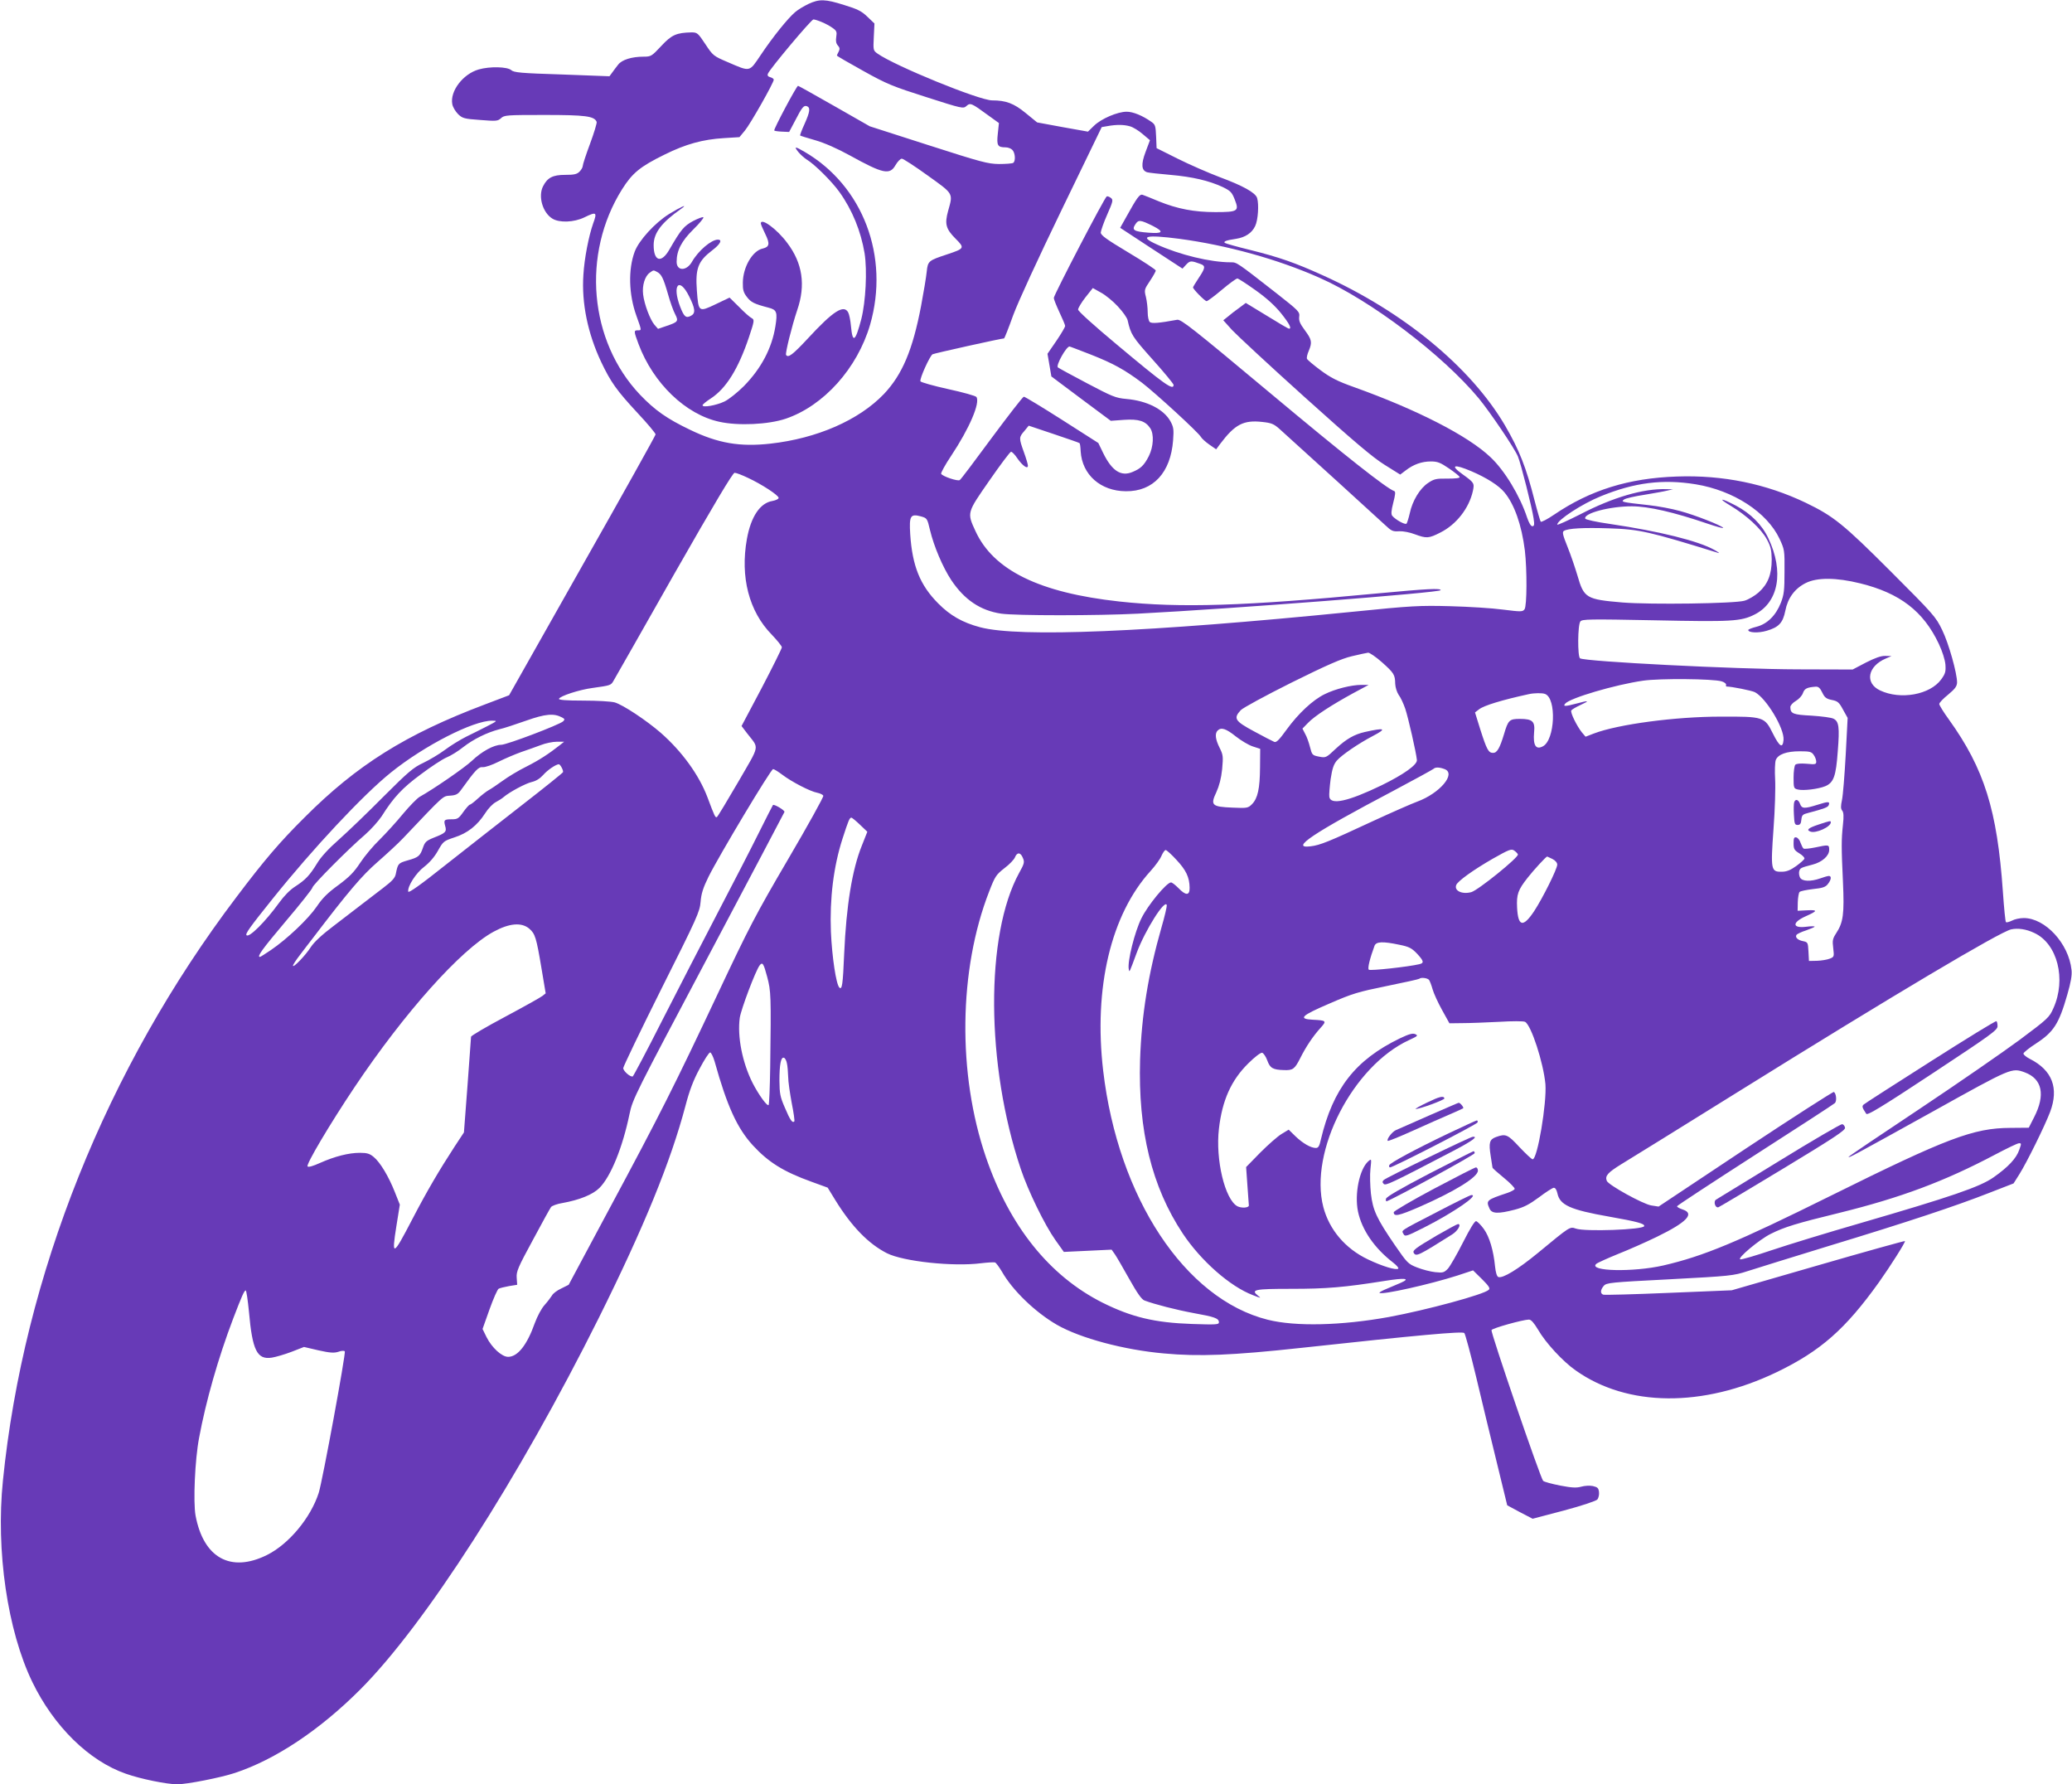 <?xml version="1.0" standalone="no"?>
<!DOCTYPE svg PUBLIC "-//W3C//DTD SVG 20010904//EN"
 "http://www.w3.org/TR/2001/REC-SVG-20010904/DTD/svg10.dtd">
<svg version="1.0" xmlns="http://www.w3.org/2000/svg"
 width="1280pt" height="1102pt" viewBox="0 0 1280 1102"
 preserveAspectRatio="xMidYMid meet">
<g transform="translate(0,1102) scale(0.1,-0.1)"
fill="#673ab7" stroke="none">
<path d="M4995 10996 c-27 -13 -65 -35 -83 -51 -45 -38 -137 -152 -212 -264
-73 -108 -62 -106 -206 -44 -87 37 -90 40 -137 111 -45 68 -50 72 -85 72 -93
-2 -123 -15 -187 -84 -59 -63 -63 -66 -109 -66 -73 0 -134 -19 -157 -49 -11
-14 -28 -36 -37 -49 l-17 -23 -294 11 c-255 8 -296 12 -313 27 -24 21 -132 24
-201 4 -97 -28 -178 -134 -163 -214 3 -18 20 -46 36 -62 27 -26 38 -29 137
-36 99 -8 108 -7 128 11 20 19 35 20 268 20 254 0 309 -7 323 -43 2 -7 -16
-68 -41 -135 -25 -67 -45 -128 -45 -137 0 -8 -9 -24 -20 -35 -16 -16 -33 -20
-89 -20 -76 0 -109 -17 -136 -70 -32 -62 -3 -163 57 -200 43 -27 134 -24 199
8 74 36 79 32 53 -39 -27 -77 -54 -214 -60 -316 -12 -175 27 -363 110 -539 59
-124 95 -175 224 -314 62 -66 112 -126 112 -133 0 -6 -204 -372 -453 -811
l-452 -800 -150 -57 c-488 -184 -791 -374 -1115 -699 -152 -151 -247 -262
-419 -490 -803 -1059 -1315 -2337 -1443 -3605 -44 -433 28 -926 182 -1244 133
-274 350 -487 578 -566 90 -32 253 -65 317 -65 61 0 268 41 356 70 251 83 524
265 774 515 399 399 977 1299 1474 2295 279 561 444 964 536 1312 24 92 48
156 87 228 29 55 58 100 65 100 6 0 19 -26 28 -57 77 -276 139 -411 236 -517
96 -104 188 -162 363 -225 l99 -36 49 -80 c100 -161 203 -267 317 -325 101
-51 409 -84 581 -62 41 5 80 7 87 5 7 -3 25 -28 42 -56 66 -117 207 -252 340
-329 145 -83 414 -155 661 -177 217 -20 421 -12 845 34 725 79 1000 104 1011
92 6 -7 39 -129 73 -271 34 -143 91 -380 127 -526 l65 -267 78 -42 79 -41 194
51 c112 30 198 59 206 68 7 9 12 29 10 46 -3 25 -9 30 -38 37 -20 4 -51 2 -72
-4 -29 -8 -57 -7 -130 7 -51 10 -99 23 -105 29 -16 14 -325 917 -319 931 4 12
196 65 231 65 14 0 31 -20 57 -63 46 -80 153 -196 232 -251 319 -226 785 -230
1241 -11 272 131 425 266 632 555 71 100 166 250 161 255 -2 2 -244 -65 -537
-150 l-533 -154 -390 -16 c-214 -9 -396 -14 -404 -11 -19 7 -18 29 3 54 17 20
40 22 408 41 377 20 393 22 480 50 50 16 275 86 500 155 494 150 788 248 992
328 l152 59 36 57 c46 73 157 298 190 385 55 147 13 257 -125 327 -22 11 -40
26 -40 33 0 6 34 34 76 61 111 72 143 122 195 303 22 76 30 121 26 153 -17
162 -162 320 -295 320 -24 0 -57 -7 -73 -16 -17 -8 -34 -13 -37 -9 -4 3 -12
88 -19 188 -35 504 -115 759 -334 1064 -33 45 -59 88 -59 95 0 8 25 34 55 58
43 36 54 51 55 75 0 57 -51 240 -92 324 -39 81 -52 96 -317 361 -294 294 -354
342 -526 425 -245 117 -511 172 -795 162 -300 -10 -536 -84 -760 -236 -41 -28
-78 -47 -82 -43 -3 4 -20 61 -37 127 -53 209 -95 315 -184 468 -212 360 -627
702 -1126 927 -170 77 -267 111 -447 156 -82 20 -153 40 -158 44 -9 9 9 16 70
25 57 9 98 36 118 79 18 37 24 134 12 173 -10 33 -88 76 -231 129 -71 27 -188
78 -260 114 l-130 65 -3 72 c-3 66 -5 74 -30 91 -54 38 -112 62 -152 62 -56 0
-157 -43 -202 -87 l-37 -36 -157 28 -157 29 -71 58 c-73 60 -122 78 -207 78
-79 0 -601 213 -708 289 -27 19 -27 22 -23 103 l4 83 -44 42 c-35 34 -61 47
-143 72 -117 37 -153 38 -220 7z m81 -112 c22 -9 52 -25 68 -37 24 -17 27 -24
22 -55 -4 -25 -1 -41 10 -53 12 -13 13 -22 5 -38 -6 -11 -11 -22 -11 -24 0 -3
73 -45 163 -95 147 -82 183 -96 390 -162 221 -71 228 -72 247 -55 24 22 32 18
133 -56 l68 -49 -7 -66 c-8 -73 -1 -84 48 -84 15 0 34 -7 42 -16 18 -18 21
-70 5 -80 -6 -4 -46 -7 -88 -7 -69 1 -107 11 -437 117 l-361 116 -219 125
c-121 69 -221 125 -224 125 -9 0 -153 -271 -147 -276 2 -3 24 -6 48 -7 l44 -2
37 70 c43 84 54 96 73 89 22 -9 19 -34 -15 -110 -17 -37 -29 -69 -27 -71 2 -2
44 -15 93 -29 56 -16 136 -51 214 -94 206 -114 247 -122 282 -60 13 22 30 40
39 40 9 0 81 -47 160 -104 162 -116 157 -108 126 -219 -22 -80 -14 -111 46
-171 58 -58 56 -61 -52 -97 -115 -38 -119 -41 -126 -106 -3 -32 -19 -128 -35
-213 -52 -272 -116 -423 -229 -543 -155 -162 -414 -275 -702 -307 -188 -21
-324 2 -497 86 -142 68 -216 120 -308 216 -315 332 -362 869 -111 1269 63 100
111 140 262 214 131 65 236 94 367 102 l96 6 34 41 c34 41 178 295 178 314 0
5 -10 12 -21 15 -15 4 -20 11 -15 22 11 29 268 335 281 335 7 0 30 -7 51 -16z
m1904 -644 c19 -5 55 -27 79 -48 l45 -38 -27 -72 c-29 -77 -26 -115 10 -126
10 -3 74 -10 143 -16 137 -12 239 -36 323 -75 49 -24 57 -32 75 -78 28 -71 19
-77 -120 -77 -131 0 -234 20 -348 66 -47 20 -93 38 -102 41 -18 5 -34 -17
-101 -138 l-37 -66 192 -126 193 -126 23 25 c24 25 30 25 90 3 30 -11 28 -25
-13 -86 -19 -29 -35 -55 -35 -58 0 -11 73 -85 84 -85 6 0 49 32 94 70 46 39
89 70 96 70 6 0 57 -33 113 -73 69 -49 120 -96 157 -142 52 -65 67 -95 49 -95
-5 0 -66 36 -137 80 l-130 79 -40 -30 c-23 -16 -54 -40 -70 -54 l-29 -23 54
-60 c30 -32 232 -220 450 -416 299 -269 420 -372 493 -417 l96 -60 33 25 c49
38 100 56 156 56 42 0 59 -7 112 -43 34 -23 64 -47 66 -53 2 -7 -24 -10 -75
-10 -70 1 -83 -2 -120 -27 -50 -33 -97 -110 -113 -187 -7 -30 -16 -59 -20 -64
-8 -9 -68 24 -88 48 -8 10 -7 30 6 81 13 50 15 69 6 72 -48 17 -297 213 -766
605 -481 402 -551 457 -575 453 -115 -21 -156 -24 -169 -14 -7 7 -13 32 -13
61 0 27 -5 69 -11 94 -11 43 -10 47 25 99 20 30 36 59 36 64 0 6 -76 56 -170
112 -135 81 -170 106 -170 123 1 11 18 62 40 111 36 82 38 91 22 103 -9 7 -20
11 -25 9 -12 -4 -326 -607 -327 -627 0 -9 16 -48 35 -89 19 -40 35 -78 35 -84
0 -7 -24 -48 -54 -92 l-55 -80 12 -70 12 -70 183 -137 184 -137 82 6 c91 6
132 -7 162 -52 24 -37 20 -114 -9 -172 -29 -57 -50 -77 -101 -98 -71 -30 -127
7 -181 117 l-30 62 -224 143 c-124 79 -230 143 -236 143 -6 0 -95 -115 -199
-255 -103 -140 -191 -257 -197 -260 -13 -9 -109 24 -115 39 -2 6 25 56 62 111
113 170 180 327 156 363 -4 7 -83 29 -175 49 -91 20 -168 42 -171 48 -6 16 58
157 75 167 11 6 425 98 442 98 2 0 28 64 56 143 32 86 151 344 300 652 l247
510 35 6 c54 10 101 10 139 -1z m143 -616 c70 -36 61 -48 -29 -41 -90 7 -104
16 -80 52 19 29 30 28 109 -11z m163 -79 c292 -39 608 -126 864 -240 318 -140
761 -476 985 -745 69 -84 220 -306 242 -359 18 -42 88 -319 97 -383 6 -39 4
-48 -8 -48 -9 0 -21 21 -32 53 -44 134 -139 292 -227 374 -139 132 -454 293
-842 432 -104 37 -146 59 -208 105 -43 32 -80 63 -83 70 -3 7 2 29 11 49 22
53 19 69 -24 127 -31 42 -38 59 -35 84 4 30 -2 36 -142 146 -246 192 -243 190
-281 190 -125 0 -316 46 -458 111 -111 50 -67 61 141 34z m-380 -418 c30 -32
57 -70 60 -85 20 -88 28 -101 154 -242 72 -80 130 -151 130 -157 0 -38 -57 3
-352 250 -138 115 -238 205 -238 215 0 9 20 43 45 75 l46 58 50 -28 c28 -15
75 -53 105 -86z m-167 -297 c139 -55 208 -93 316 -174 80 -61 351 -309 364
-335 6 -10 29 -31 52 -47 l42 -29 26 35 c90 119 143 147 259 134 56 -6 71 -12
106 -43 142 -128 618 -561 653 -594 38 -36 47 -41 87 -38 25 1 66 -7 97 -19
71 -26 85 -26 157 11 98 49 177 149 201 257 10 48 8 51 -64 103 -80 57 -54 65
56 18 93 -40 167 -87 202 -129 62 -74 107 -201 127 -360 14 -121 13 -342 -2
-363 -12 -16 -21 -16 -133 -2 -66 9 -212 18 -325 21 -190 5 -235 3 -610 -35
-1261 -126 -2053 -159 -2295 -95 -109 29 -185 72 -260 148 -111 112 -159 230
-172 426 -7 114 1 128 65 111 39 -11 40 -12 57 -84 24 -101 79 -230 131 -309
82 -123 181 -189 309 -208 91 -13 595 -13 845 0 582 30 1871 130 1870 145 -1
13 -80 9 -390 -20 -820 -78 -1218 -91 -1595 -50 -494 54 -778 193 -889 435
-53 115 -53 112 86 312 68 98 128 178 134 178 6 0 24 -18 39 -41 32 -46 65
-69 65 -45 0 8 -11 46 -25 84 -31 87 -31 91 3 130 l27 33 155 -52 c85 -29 157
-53 159 -56 3 -2 6 -25 7 -51 9 -144 123 -245 279 -246 169 -2 277 115 292
315 5 68 3 81 -17 118 -42 74 -145 126 -272 137 -67 6 -87 15 -243 97 -93 49
-174 93 -180 98 -13 13 52 129 72 129 3 0 62 -23 132 -50z m-2119 -761 c86
-40 190 -108 190 -124 0 -7 -17 -15 -38 -19 -76 -12 -133 -96 -158 -235 -42
-235 13 -447 153 -590 34 -36 63 -71 63 -79 0 -7 -56 -120 -124 -250 l-125
-236 35 -46 c75 -97 81 -63 -56 -300 -67 -115 -126 -213 -131 -216 -10 -6 -14
3 -59 123 -52 137 -157 282 -288 397 -89 77 -233 173 -285 188 -24 6 -106 11
-195 11 -105 0 -151 4 -149 11 6 17 124 56 207 67 114 16 114 16 131 46 9 15
177 310 373 656 248 435 363 627 374 627 10 0 46 -14 82 -31z m5855 -40 c233
-38 440 -172 518 -336 31 -67 32 -71 31 -203 0 -116 -3 -143 -23 -194 -31 -78
-84 -130 -150 -147 -28 -7 -51 -16 -51 -20 0 -17 63 -20 113 -5 76 22 101 49
116 124 15 78 58 137 126 171 69 35 188 35 337 -2 244 -60 390 -172 485 -373
22 -47 38 -97 41 -128 3 -44 0 -56 -26 -92 -69 -95 -252 -128 -378 -68 -95 45
-77 149 36 197 l35 15 -38 1 c-26 1 -63 -12 -120 -41 l-82 -43 -340 1 c-388 1
-1311 48 -1344 68 -16 10 -15 207 2 228 11 14 55 15 457 7 479 -10 535 -7 620
36 148 75 182 265 84 471 -39 83 -108 152 -200 201 -94 49 -116 49 -34 0 100
-60 189 -142 225 -208 24 -45 29 -66 30 -124 0 -93 -24 -153 -81 -204 -24 -21
-63 -44 -87 -51 -60 -18 -580 -25 -754 -11 -224 19 -238 27 -278 166 -15 50
-42 130 -62 179 -29 72 -33 90 -22 97 26 16 120 21 277 16 190 -6 247 -19 677
-152 11 -3 0 5 -25 19 -98 55 -335 114 -644 160 -86 12 -151 27 -153 33 -11
33 152 76 287 76 103 0 260 -36 468 -107 56 -19 100 -31 97 -26 -9 14 -173 79
-267 104 -50 14 -136 30 -192 36 -172 19 -173 20 -153 35 9 7 65 20 125 29 59
10 123 21 142 26 l35 8 -42 1 c-143 4 -330 -51 -530 -155 -79 -40 -143 -69
-143 -64 0 28 153 128 269 175 208 85 382 107 586 74z m-1938 -1099 c75 -67
81 -77 82 -133 1 -22 10 -51 21 -68 12 -15 30 -54 41 -86 18 -53 68 -272 72
-317 3 -29 -81 -89 -218 -156 -207 -100 -316 -124 -323 -71 -2 13 2 61 8 108
10 65 18 91 38 115 29 34 134 106 224 153 88 46 74 52 -51 24 -65 -15 -113
-42 -180 -104 -59 -56 -61 -56 -103 -48 -41 8 -43 11 -55 58 -7 28 -20 65 -30
82 l-17 33 34 35 c41 43 148 112 280 184 l95 51 -45 0 c-62 0 -161 -25 -226
-57 -74 -36 -162 -118 -235 -218 -47 -65 -64 -82 -77 -77 -10 4 -66 33 -125
65 -119 64 -129 80 -82 131 13 14 153 90 313 170 218 108 309 148 373 163 46
11 92 21 101 22 9 0 48 -26 85 -59z m2098 -118 c17 -5 29 -14 28 -21 -2 -6 0
-11 3 -11 30 0 155 -25 175 -35 70 -37 183 -224 177 -295 -5 -55 -25 -42 -66
40 -51 103 -57 105 -322 104 -280 0 -633 -47 -783 -104 l-52 -20 -23 27 c-31
39 -73 124 -65 135 3 6 29 21 57 34 59 27 53 30 -24 9 -72 -19 -86 -19 -71 -1
29 35 308 117 481 142 104 15 432 12 485 -4z m622 -69 c15 -31 25 -39 59 -46
36 -7 45 -14 69 -59 l29 -52 -12 -229 c-7 -125 -17 -251 -23 -278 -8 -38 -8
-53 1 -65 9 -10 11 -35 5 -87 -10 -95 -10 -138 0 -353 9 -200 2 -251 -42 -318
-22 -34 -24 -45 -18 -92 6 -52 6 -54 -22 -65 -15 -6 -50 -12 -78 -13 l-50 -1
-3 58 c-3 55 -4 58 -32 64 -34 6 -52 24 -42 39 4 6 31 19 60 28 28 10 52 20
52 23 0 3 -24 3 -54 -1 -85 -10 -86 27 -1 65 74 33 76 40 10 37 l-60 -3 1 53
c1 30 6 58 11 63 6 6 43 13 83 18 58 6 77 12 91 30 22 27 25 51 7 51 -7 0 -31
-7 -53 -15 -60 -21 -112 -19 -125 5 -6 12 -8 29 -5 40 6 19 9 21 82 40 59 15
103 54 103 91 0 33 -2 33 -87 15 -34 -7 -66 -10 -71 -7 -5 3 -13 20 -19 36 -5
17 -17 31 -26 33 -14 3 -17 -5 -17 -36 0 -35 4 -43 35 -62 20 -12 34 -27 32
-33 -2 -7 -25 -27 -51 -46 -35 -25 -59 -35 -89 -35 -67 -1 -69 11 -51 264 9
118 13 257 10 308 -3 50 -1 104 4 118 14 35 66 54 149 54 61 0 72 -3 85 -22 9
-12 16 -31 16 -42 0 -17 -6 -18 -59 -13 -37 3 -63 1 -70 -6 -6 -6 -11 -42 -11
-79 0 -64 1 -68 26 -74 34 -9 127 3 169 20 53 22 67 62 78 216 12 150 7 184
-26 201 -12 7 -73 15 -135 19 -117 6 -131 12 -132 53 0 10 15 27 34 38 19 11
39 33 44 49 10 28 26 35 79 39 17 1 27 -9 40 -36z m-1712 -9 c72 -28 61 -283
-13 -323 -44 -24 -62 5 -55 86 7 67 -9 83 -87 83 -66 0 -73 -7 -99 -95 -26
-86 -43 -115 -67 -115 -29 0 -39 19 -80 147 l-32 103 25 19 c28 23 142 58 308
94 32 7 82 8 100 1z m-6073 -145 c17 -9 18 -13 7 -24 -25 -22 -348 -145 -383
-145 -45 0 -120 -41 -181 -99 -44 -42 -239 -176 -322 -222 -16 -9 -62 -56
-103 -105 -40 -49 -105 -120 -144 -159 -40 -38 -94 -103 -121 -144 -38 -58
-67 -87 -134 -137 -65 -47 -99 -80 -135 -134 -53 -77 -183 -200 -283 -268 -34
-23 -64 -42 -67 -42 -21 0 14 48 159 220 91 107 165 201 165 208 0 15 220 237
324 326 38 33 84 85 104 115 73 116 127 174 241 258 62 47 134 94 160 105 25
10 72 39 103 64 63 49 146 90 223 110 28 6 102 31 165 53 119 42 171 47 222
20z m-462 -54 c-36 -18 -94 -48 -130 -65 -36 -18 -95 -54 -131 -81 -36 -27
-97 -63 -135 -81 -60 -28 -92 -55 -244 -207 -96 -97 -220 -216 -275 -265 -64
-56 -113 -109 -136 -148 -46 -75 -72 -102 -135 -143 -32 -20 -70 -59 -100
-101 -84 -116 -185 -217 -201 -200 -9 8 19 48 162 226 247 308 557 640 730
779 206 166 509 321 625 320 34 0 34 -1 -30 -34z m4624 -63 c33 -26 80 -54
105 -62 l46 -15 -1 -115 c-1 -130 -14 -191 -50 -227 -24 -24 -30 -25 -120 -21
-128 5 -138 15 -100 95 18 40 30 85 36 143 7 79 6 88 -16 132 -26 52 -30 88
-12 106 22 22 52 12 112 -36z m-4174 -53 c-70 -55 -128 -93 -207 -133 -49 -24
-115 -64 -149 -89 -33 -24 -72 -50 -85 -57 -13 -7 -43 -30 -66 -51 -24 -22
-46 -39 -51 -39 -4 0 -22 -20 -40 -45 -28 -40 -36 -45 -70 -45 -48 0 -52 -4
-42 -41 11 -36 3 -44 -69 -72 -47 -19 -56 -27 -68 -62 -18 -52 -27 -60 -95
-79 -58 -17 -60 -19 -73 -84 -5 -25 -23 -44 -78 -86 -40 -30 -101 -78 -137
-105 -36 -28 -113 -87 -172 -132 -69 -52 -117 -97 -137 -127 -32 -51 -111
-133 -111 -116 0 6 19 35 43 66 23 30 55 73 72 94 231 303 310 395 406 479 57
50 129 116 159 148 259 273 244 259 291 263 34 2 48 9 64 31 93 129 111 148
138 145 15 -1 56 13 98 34 40 20 102 46 138 59 36 12 91 32 121 43 30 12 75
21 100 21 l45 0 -25 -20z m10 -140 c6 -11 10 -24 8 -28 -2 -5 -115 -96 -253
-203 -137 -107 -351 -274 -475 -372 -153 -122 -226 -173 -228 -163 -6 32 48
116 99 154 32 25 62 59 84 98 33 59 36 61 102 83 81 26 141 73 190 149 18 29
48 60 66 69 17 9 39 23 48 31 36 31 135 84 173 93 27 6 51 21 71 43 27 31 77
65 97 67 4 0 12 -9 18 -21z m5454 -9 c74 -28 -30 -150 -169 -201 -33 -12 -156
-66 -273 -120 -275 -128 -327 -149 -386 -156 -130 -16 11 79 512 343 130 69
241 130 247 135 12 12 37 11 69 -1z m-4091 -35 c58 -44 172 -103 215 -111 19
-4 36 -12 38 -19 3 -6 -95 -183 -217 -391 -201 -343 -242 -422 -436 -834 -264
-560 -354 -740 -671 -1330 l-249 -465 -46 -23 c-26 -12 -51 -31 -57 -43 -7
-11 -27 -38 -45 -58 -20 -22 -45 -69 -61 -112 -48 -136 -106 -209 -165 -209
-39 0 -100 56 -133 121 l-25 51 43 121 c24 67 49 124 57 128 8 4 37 11 64 16
l50 8 -3 43 c-3 38 7 63 99 232 56 105 107 197 113 205 6 8 38 20 71 25 105
19 187 52 228 93 70 70 143 249 186 457 19 92 33 119 487 975 256 484 468 884
470 890 4 10 -64 50 -71 43 -2 -2 -41 -79 -88 -173 -46 -93 -160 -314 -252
-490 -92 -176 -246 -475 -343 -665 -96 -190 -179 -346 -183 -348 -14 -6 -58
32 -59 51 0 9 106 230 236 490 221 440 237 476 242 537 4 50 15 86 49 155 63
127 385 665 399 665 6 0 32 -16 57 -35z m480 -309 l45 -43 -34 -86 c-60 -148
-96 -372 -109 -667 -8 -191 -13 -226 -30 -209 -20 21 -45 188 -52 344 -8 205
16 403 72 576 35 108 43 129 54 129 5 0 29 -20 54 -44z m4064 -183 c6 -18
-247 -222 -288 -233 -56 -15 -107 8 -93 44 9 24 105 93 225 162 101 57 115 63
133 51 11 -8 21 -18 23 -24z m-2109 -34 c59 -63 80 -107 81 -171 1 -50 -23
-51 -69 -3 -19 19 -39 35 -46 35 -27 0 -143 -140 -183 -222 -41 -82 -87 -266
-78 -313 4 -23 2 -27 49 100 51 138 177 338 186 294 1 -8 -13 -69 -32 -134
-83 -290 -124 -545 -133 -820 -13 -437 72 -785 264 -1074 112 -168 292 -327
433 -380 51 -20 53 -20 31 -3 -46 37 -21 42 207 42 217 0 325 9 577 49 125 20
162 16 98 -12 -21 -9 -60 -25 -87 -37 -27 -11 -47 -22 -44 -25 14 -14 313 53
481 107 l97 32 55 -54 c43 -43 52 -57 42 -66 -29 -29 -385 -125 -617 -168
-293 -53 -576 -60 -748 -17 -512 128 -925 754 -1017 1538 -60 512 48 966 294
1235 28 31 58 72 66 92 9 20 20 36 26 36 6 0 36 -27 67 -61z m-949 12 c11 -25
9 -35 -23 -92 -210 -383 -206 -1187 10 -1829 46 -137 148 -346 214 -439 l52
-73 148 7 147 7 20 -28 c11 -16 51 -85 89 -153 49 -87 76 -126 94 -133 64 -24
197 -58 305 -78 128 -23 155 -32 155 -57 0 -14 -18 -15 -167 -10 -231 8 -372
42 -553 132 -327 165 -573 471 -719 897 -177 516 -169 1159 20 1643 36 93 43
103 94 143 31 23 60 54 65 67 13 33 35 32 49 -4z m3271 -6 c18 -9 30 -23 30
-35 0 -27 -91 -209 -143 -288 -68 -102 -99 -95 -105 22 -4 82 5 109 66 186 36
46 113 130 120 130 1 0 16 -7 32 -15z m-6321 -430 c37 -32 44 -54 76 -245 l26
-155 -20 -16 c-11 -9 -115 -67 -231 -129 -115 -61 -210 -117 -210 -123 0 -7
-10 -142 -22 -302 l-22 -289 -58 -88 c-95 -146 -171 -275 -262 -450 -119 -229
-128 -233 -97 -39 l21 131 -31 78 c-38 96 -90 183 -130 216 -25 21 -41 26 -86
26 -69 0 -155 -22 -245 -62 -44 -20 -72 -28 -78 -22 -11 11 138 262 290 489
308 460 657 851 860 961 96 52 171 59 219 19z m9298 -27 c143 -66 199 -286
118 -465 -25 -57 -34 -65 -208 -195 -100 -74 -379 -267 -619 -427 -241 -160
-438 -293 -438 -296 0 -8 22 4 522 281 487 271 485 270 566 241 108 -40 129
-139 58 -277 l-33 -65 -114 -1 c-228 -1 -391 -63 -1109 -419 -579 -287 -785
-373 -1036 -431 -186 -42 -464 -36 -413 10 8 7 68 34 134 61 66 26 174 74 240
106 187 91 236 144 160 169 -19 6 -35 15 -35 20 0 4 217 146 481 316 265 170
487 314 494 321 13 12 9 59 -6 69 -5 2 -250 -155 -546 -351 l-537 -357 -45 7
c-51 8 -265 126 -275 152 -12 31 6 51 92 104 48 29 371 229 718 445 964 600
1619 989 1688 1004 42 9 93 2 143 -22z m-3922 -73 c60 -12 76 -21 108 -54 43
-46 46 -59 15 -66 -67 -16 -304 -42 -312 -34 -9 8 7 71 35 147 10 27 50 29
154 7z m-3906 -197 c24 -90 25 -114 19 -560 -2 -124 -6 -229 -10 -233 -9 -9
-62 65 -98 135 -64 126 -96 288 -80 404 8 53 98 292 123 324 17 22 24 13 46
-70z m4089 -20 c5 -7 15 -33 22 -58 7 -25 33 -82 58 -127 l46 -83 80 1 c45 0
146 4 226 8 80 5 152 5 161 0 38 -19 114 -254 126 -385 9 -115 -49 -464 -79
-464 -6 0 -42 34 -81 75 -73 79 -85 84 -144 63 -42 -15 -47 -35 -34 -118 6
-36 11 -68 11 -71 0 -4 32 -32 71 -64 38 -31 68 -62 66 -68 -2 -6 -21 -16 -43
-24 -132 -44 -135 -47 -112 -98 14 -31 52 -33 156 -6 57 15 89 32 149 76 42
32 83 58 91 59 10 1 18 -12 23 -34 15 -73 80 -102 319 -144 176 -31 222 -44
217 -59 -7 -22 -367 -35 -422 -15 -38 13 -35 14 -234 -150 -124 -102 -218
-159 -245 -149 -9 4 -16 27 -20 64 -10 102 -35 184 -69 232 -18 25 -40 47 -48
49 -9 1 -37 -44 -81 -131 -37 -73 -79 -146 -93 -162 -24 -25 -31 -27 -79 -22
-29 3 -79 16 -112 29 -56 22 -61 28 -137 138 -113 165 -136 215 -148 318 -5
48 -7 116 -3 152 7 65 7 65 -14 47 -54 -49 -85 -201 -63 -309 24 -114 101
-226 216 -315 22 -17 37 -34 33 -38 -12 -12 -98 14 -188 57 -140 67 -238 183
-275 323 -89 344 183 872 531 1032 52 24 56 27 37 36 -16 7 -38 1 -95 -26
-275 -133 -413 -310 -488 -624 -9 -42 -16 -53 -31 -53 -31 0 -80 28 -126 72
l-42 41 -43 -26 c-24 -14 -83 -66 -132 -115 l-88 -90 8 -113 c5 -63 8 -118 9
-124 0 -15 -45 -18 -71 -5 -77 42 -136 288 -114 478 20 176 76 301 182 405 38
38 76 67 85 65 8 -2 23 -23 32 -48 17 -47 34 -57 103 -59 55 -2 66 6 100 73
36 72 79 136 126 188 39 43 36 46 -48 50 -93 5 -72 25 103 100 142 62 177 72
353 108 108 22 199 42 202 45 10 10 50 5 60 -7z m-3967 -514 c4 -16 7 -54 8
-84 0 -30 11 -103 22 -163 12 -59 19 -110 16 -113 -12 -12 -26 8 -58 84 -30
68 -33 88 -34 167 0 100 9 149 28 142 7 -2 15 -17 18 -33z m7613 -536 c-18
-52 -67 -105 -158 -169 -83 -59 -262 -120 -826 -284 -201 -58 -446 -133 -544
-166 -98 -33 -186 -59 -195 -57 -23 5 117 122 187 157 86 43 158 65 424 130
381 94 651 195 963 360 72 38 138 70 147 70 16 1 16 -2 2 -41z m-10936 -1000
c21 -238 50 -297 141 -283 25 4 80 20 122 36 l77 30 90 -21 c72 -16 96 -17
122 -9 18 7 35 8 40 3 8 -9 -138 -802 -161 -874 -50 -155 -185 -317 -320 -384
-224 -111 -392 -18 -441 244 -15 83 -4 345 22 480 42 227 118 493 210 735 54
141 69 175 78 175 4 0 13 -60 20 -132z"/>
<path d="M4932 10081 c13 -16 36 -36 51 -46 49 -29 157 -137 202 -200 81 -113
133 -243 156 -379 17 -107 7 -299 -20 -406 -37 -141 -54 -153 -64 -45 -3 36
-11 74 -17 85 -27 51 -92 10 -248 -159 -96 -103 -123 -123 -136 -103 -6 10 36
179 69 277 53 154 33 290 -62 415 -63 85 -163 158 -163 120 0 -5 12 -34 27
-64 30 -61 27 -81 -15 -91 -63 -13 -122 -114 -123 -210 -1 -45 4 -62 25 -89
25 -33 45 -43 133 -66 52 -13 57 -28 43 -116 -22 -135 -87 -259 -195 -369 -39
-39 -92 -81 -118 -94 -52 -25 -137 -40 -137 -24 0 5 23 24 51 42 95 62 170
183 236 379 34 102 34 107 17 117 -11 5 -46 36 -78 69 l-59 58 -86 -41 c-105
-50 -106 -49 -116 84 -10 137 7 182 95 249 50 38 64 66 35 66 -41 0 -122 -69
-161 -138 -33 -57 -94 -57 -94 1 0 70 30 128 103 200 38 37 66 71 62 75 -3 4
-32 -7 -63 -23 -57 -31 -75 -52 -146 -175 -50 -88 -98 -75 -98 26 0 76 49 140
172 226 46 33 -11 7 -77 -34 -88 -55 -186 -163 -212 -232 -41 -110 -37 -264
10 -395 34 -95 33 -91 10 -91 -27 0 -26 -5 4 -86 91 -242 291 -434 499 -479
117 -26 303 -17 410 19 235 80 442 311 521 580 122 422 -44 859 -406 1069 -58
34 -66 34 -37 -2z m-872 -741 c26 -14 38 -37 67 -138 13 -47 33 -103 44 -123
22 -43 18 -48 -56 -73 l-50 -17 -22 25 c-27 32 -63 127 -70 187 -7 56 11 113
40 134 25 18 23 18 47 5z m197 -150 c38 -76 41 -105 12 -120 -31 -17 -43 -7
-67 55 -52 135 -6 188 55 65z"/>
<path d="M11084 6066 c-3 -7 -4 -42 -2 -77 3 -56 5 -64 23 -64 15 0 21 8 23
32 3 29 8 34 45 43 95 25 119 34 124 47 9 24 -2 24 -68 3 -83 -26 -98 -25
-109 5 -10 27 -28 33 -36 11z"/>
<path d="M11233 5927 c-63 -21 -76 -33 -49 -43 33 -13 126 29 126 57 0 11 -2
11 -77 -14z"/>
<path d="M11926 4464 c-219 -139 -404 -258 -412 -265 -13 -11 -11 -19 15 -58
7 -11 92 40 410 250 362 239 401 267 401 291 0 15 -3 29 -7 31 -5 3 -187 -109
-407 -249z"/>
<path d="M10990 3849 c-206 -126 -381 -233 -389 -238 -18 -11 -5 -54 15 -47 8
3 187 110 399 238 317 192 385 237 383 253 -2 11 -10 21 -18 22 -8 1 -184
-101 -390 -228z"/>
<path d="M8815 4210 c-44 -21 -75 -39 -70 -39 22 -2 180 56 178 65 -4 18 -30
12 -108 -26z"/>
<path d="M8825 4129 c-99 -44 -190 -84 -202 -89 -23 -10 -59 -57 -50 -66 3 -3
72 25 154 62 81 37 184 82 228 101 44 19 81 36 84 38 5 6 -19 35 -28 34 -3 0
-87 -37 -186 -80z"/>
<path d="M8950 4021 c-211 -101 -363 -183 -368 -198 -2 -7 0 -13 5 -13 19 0
538 266 541 278 2 6 0 12 -5 12 -4 0 -82 -36 -173 -79z"/>
<path d="M8823 3871 c-145 -70 -268 -132 -275 -139 -9 -9 -9 -15 0 -24 12 -12
43 2 430 204 118 62 156 90 120 87 -7 0 -131 -58 -275 -128z"/>
<path d="M8830 3772 c-180 -94 -266 -144 -268 -156 -2 -10 0 -17 5 -15 59 23
543 287 543 297 0 6 -3 12 -7 12 -5 -1 -127 -63 -273 -138z"/>
<path d="M8858 3678 c-137 -73 -248 -138 -248 -145 0 -29 31 -22 156 32 220
96 364 185 364 225 0 11 -6 20 -12 20 -7 0 -124 -60 -260 -132z"/>
<path d="M8880 3536 c-240 -124 -222 -113 -210 -137 10 -18 17 -16 128 40 180
91 346 205 290 200 -7 -1 -101 -47 -208 -103z"/>
<path d="M8875 3389 c-132 -78 -151 -92 -141 -108 15 -23 29 -16 237 115 35
22 59 64 36 64 -7 -1 -66 -33 -132 -71z"/>
</g>
</svg>
